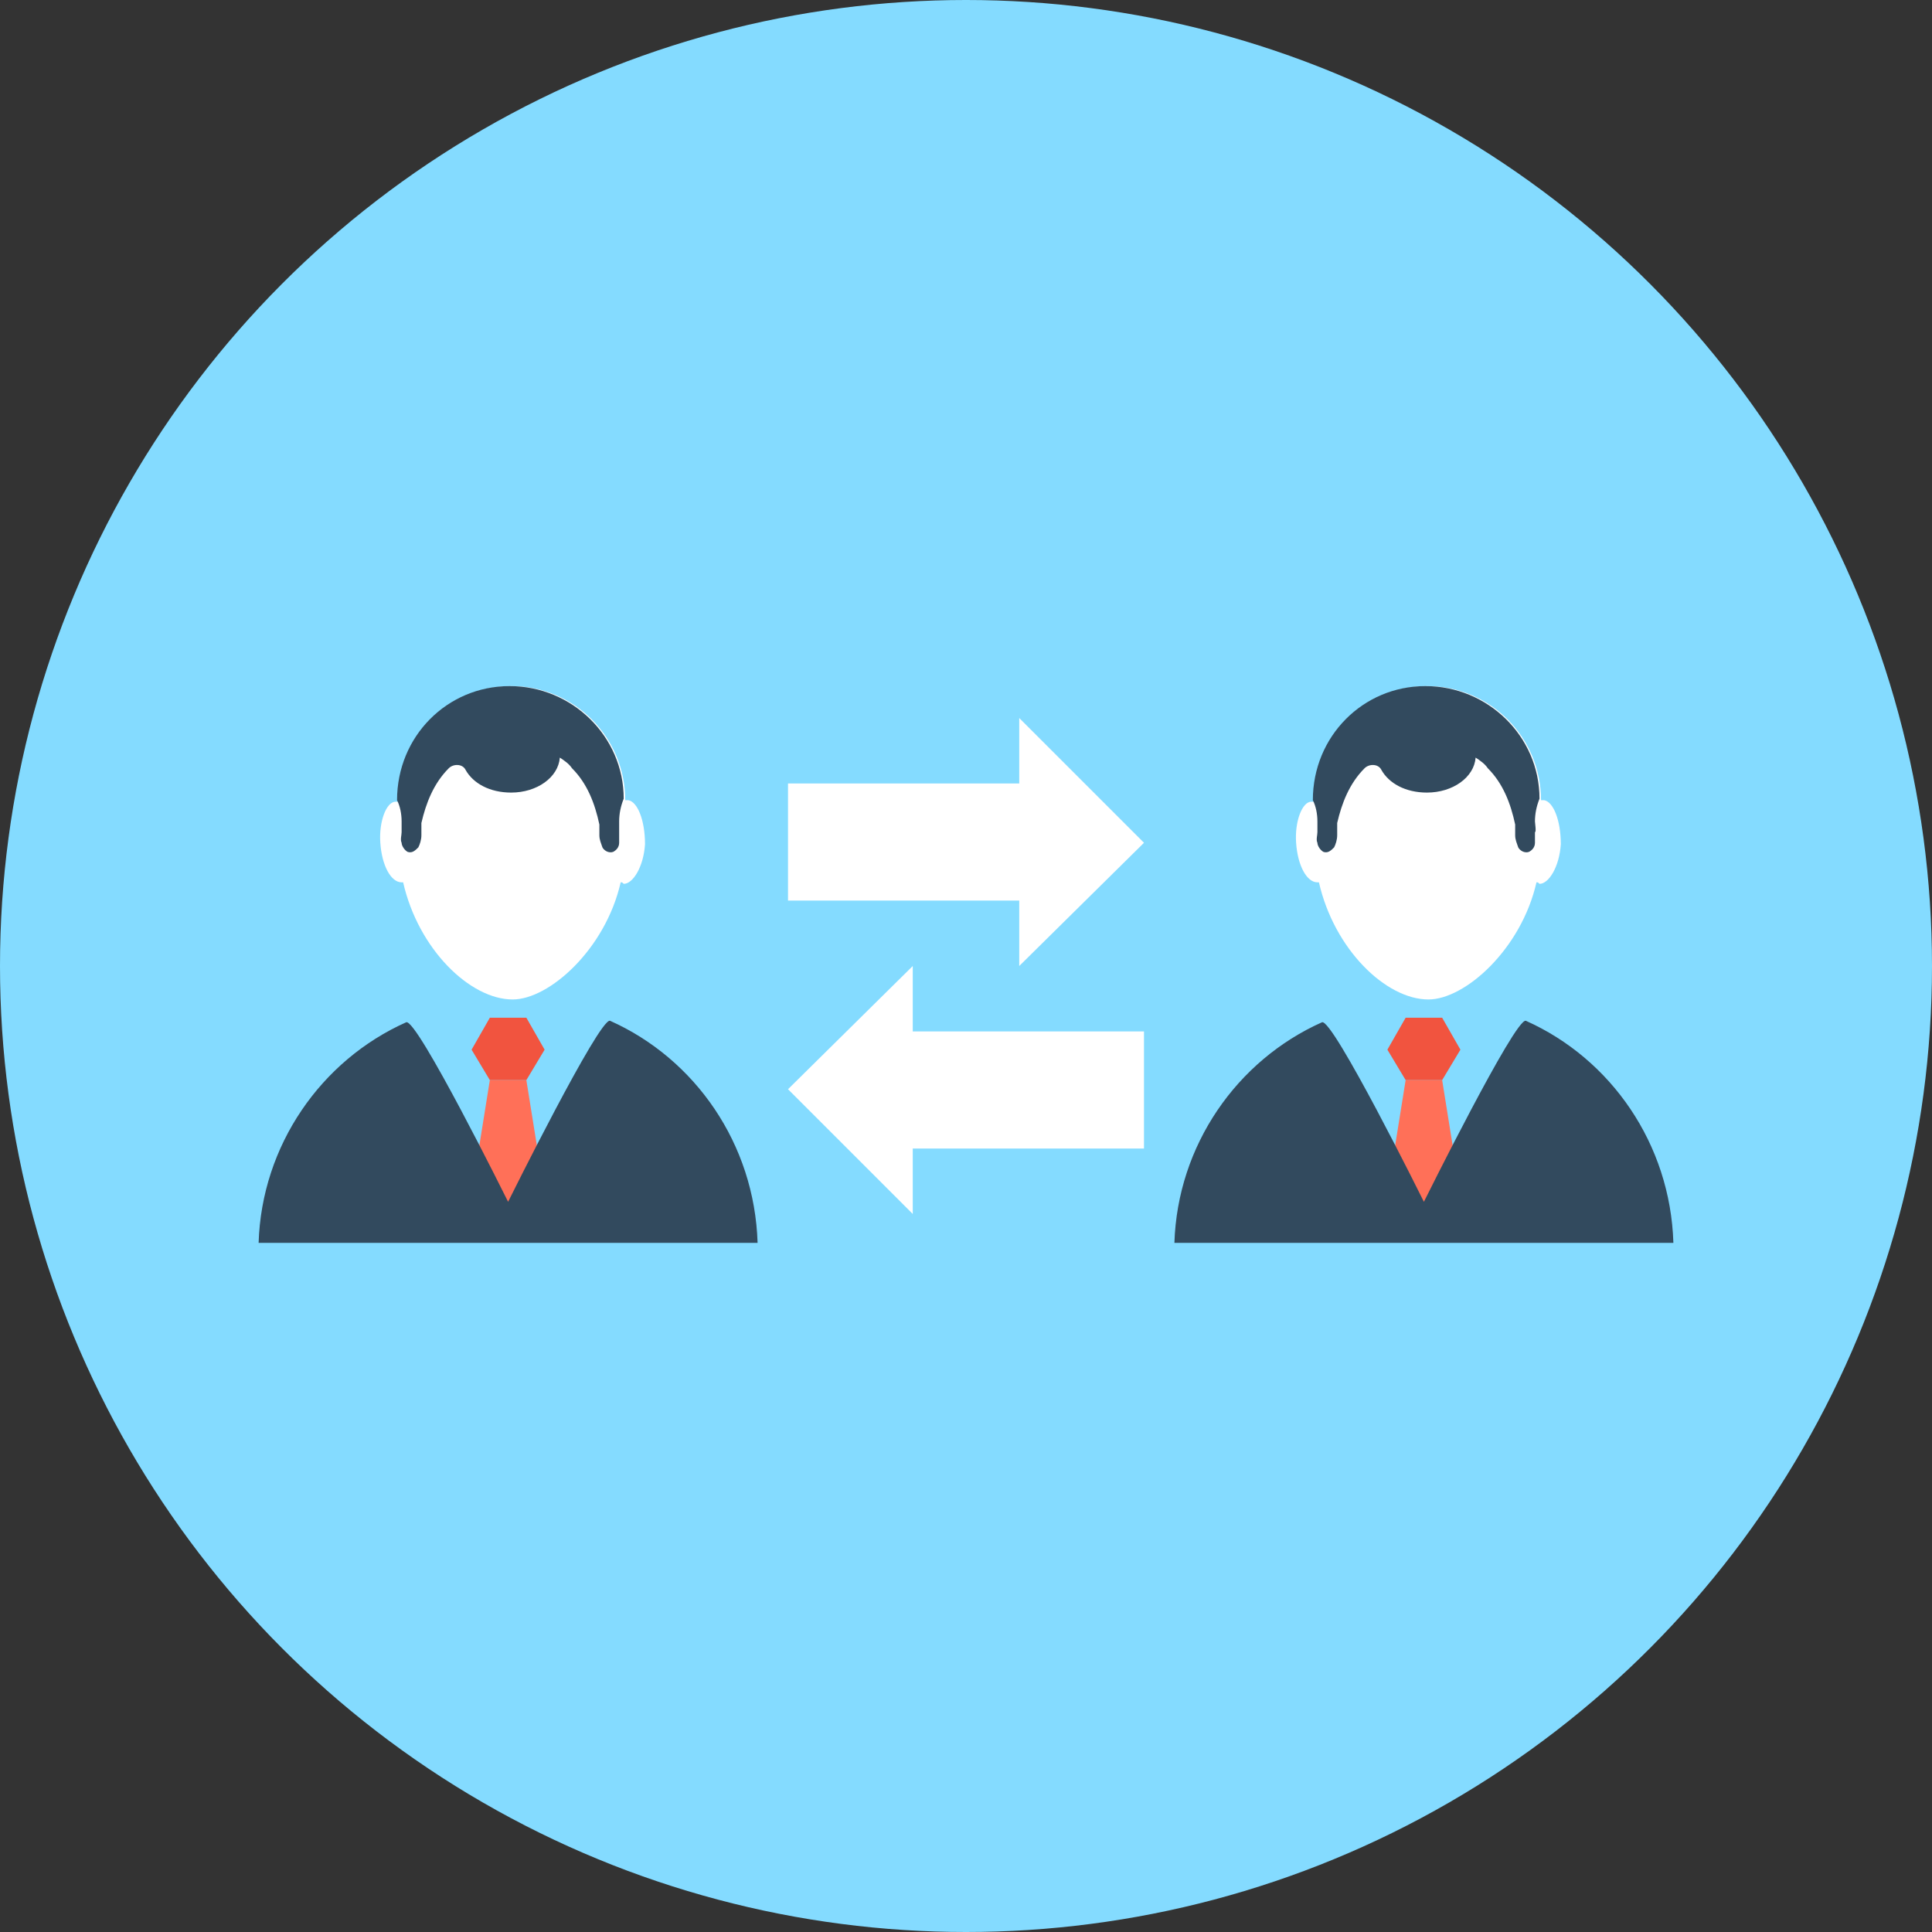 <?xml version="1.0" encoding="utf-8"?>
<!-- Generator: Adobe Illustrator 22.1.0, SVG Export Plug-In . SVG Version: 6.00 Build 0)  -->
<svg version="1.1" id="Layer_1" xmlns="http://www.w3.org/2000/svg" xmlns:xlink="http://www.w3.org/1999/xlink" x="0px" y="0px"
	 viewBox="0 0 508 508" style="enable-background:new 0 0 508 508;" xml:space="preserve">
<rect x="0" y="0" width="508" height="508" fill="#333333" stroke="none"/>
<style type="text/css">
	.st0{fill:#84DBFF;}
	.st1{fill:#FFFFFF;}
	.st2{fill:#F1543F;}
	.st3{fill:#FF7058;}
	.st4{fill:#324A5E;}
</style>
<circle class="st0" cx="254" cy="254" r="254"/>
<path class="st1" d="M358,140.8v0.4V140.8z"/>
<polygon class="st2" points="128.8,284 124,276 128.8,267.6 138.4,267.6 143.2,276 138.4,284 "/>
<path class="st1" d="M165.2,210.4c-0.4,0-0.4,0-0.8,0l0,0c0-16.4-13.2-30-30-30l0,0l0,0l0,0c-16.4,0-29.6,13.6-29.6,30
	c0,0,0,0,0,0.4c-0.4,0-0.8,0-0.8,0c-2.4,0-4.4,5.2-4,10.8c0.4,6,2.8,10.4,5.6,10.4h0.4c4,17.6,17.6,30.8,28.8,30.8
	c9.6,0,24.4-13.2,28.4-30.8c0.4,0,0.4,0,0.8,0.4c2.4,0,5.2-4.4,5.6-10.4C169.6,215.6,167.6,210.8,165.2,210.4z"/>
<polygon class="st3" points="143.6,316.4 123.6,316.4 128.8,284 138.4,284 "/>
<g>
	<path class="st4" d="M133.6,316c0,0-24-48.4-26.8-47.2c-22.4,10-38,32.4-38.8,58h131.2c-0.8-26-16.4-48.4-38.8-58.4
		C157.6,267.6,133.6,316,133.6,316z"/>
	<path class="st4" d="M162.8,216c0-2,0.4-4,1.2-6c0-16.4-13.6-29.6-30-29.6l0,0l0,0l0,0c-16.4,0-29.6,13.2-29.6,30
		c0.8,1.6,1.2,3.6,1.2,5.6c0,0.4,0,2.8,0,2.8c0,0.8-0.4,2,0,2.8c0,0.8,0.8,2,1.6,2.4c1.2,0.4,2-0.4,2.8-1.2c0.4-0.8,0.8-2,0.8-3.2
		c0-0.4,0-2.8,0-3.2c1.2-5.2,3.2-10.4,7.2-14.4l0,0c1.2-1.2,3.6-1.2,4.4,0.4c2,3.6,6.4,6,12,6c6.8,0,12.4-4,12.8-9.2
		c1.2,0.8,2.4,1.6,3.2,2.8c4,4,6,9.2,7.2,14.8c0,0,0,2.4,0,2.8c0,1.2,0.4,2,0.8,3.2c0.4,0.8,1.6,1.6,2.8,1.2
		c0.8-0.4,1.6-1.2,1.6-2.4c0-0.8,0-2,0-2.8C162.8,218.8,162.8,216.4,162.8,216z"/>
</g>
<polygon class="st2" points="369.6,284 364.8,276 369.6,267.6 379.2,267.6 384,276 379.2,284 "/>
<path class="st1" d="M406,210.4c-0.4,0-0.4,0-0.8,0l0,0c0-16.4-13.2-30-30-30l0,0l0,0l0,0c-16.4,0-29.6,13.6-29.6,30c0,0,0,0,0,0.4
	c-0.4,0-0.8,0-0.8,0c-2.4,0-4.4,5.2-4,10.8c0.4,6,2.8,10.4,5.6,10.4h0.4c4,17.6,17.6,30.8,28.8,30.8c9.6,0,24.4-13.2,28.4-30.8
	c0.4,0,0.4,0,0.8,0.4c2.4,0,5.2-4.4,5.6-10.4C410.4,215.6,408.4,210.8,406,210.4z"/>
<polygon class="st3" points="384.4,316.4 364.4,316.4 369.6,284 379.2,284 "/>
<g>
	<path class="st4" d="M374.4,316c0,0-24-48.4-26.8-47.2c-22.4,10-38,32.4-38.8,58H440c-0.8-26-16.4-48.4-38.8-58.4
		C398.4,267.6,374.4,316,374.4,316z"/>
	<path class="st4" d="M403.6,216c0-2,0.4-4,1.2-6c0-16.4-13.6-29.6-30-29.6l0,0l0,0l0,0c-16.4,0-29.6,13.2-29.6,30
		c0.8,1.6,1.2,3.6,1.2,5.6c0,0.4,0,2.8,0,2.8c0,0.8-0.4,2,0,2.8c0,0.8,0.8,2,1.6,2.4c1.2,0.4,2-0.4,2.8-1.2c0.4-0.8,0.8-2,0.8-3.2
		c0-0.4,0-2.8,0-3.2c1.2-5.2,3.2-10.4,7.2-14.4l0,0c1.2-1.2,3.6-1.2,4.4,0.4c2,3.6,6.4,6,12,6c6.8,0,12.4-4,12.8-9.2
		c1.2,0.8,2.4,1.6,3.2,2.8c4,4,6,9.2,7.2,14.8c0,0,0,2.4,0,2.8c0,1.2,0.4,2,0.8,3.2c0.4,0.8,1.6,1.6,2.8,1.2
		c0.8-0.4,1.6-1.2,1.6-2.4c0-0.8,0-2,0-2.8C404,218.8,403.6,216.4,403.6,216z"/>
</g>
<g>
	<polygon class="st1" points="300.8,221.6 268,188.8 268,206 207.2,206 207.2,236.8 268,236.8 268,254 	"/>
	<polygon class="st1" points="207.2,286.4 240,319.2 240,302 300.8,302 300.8,271.2 240,271.2 240,254 	"/>
</g>
</svg>
